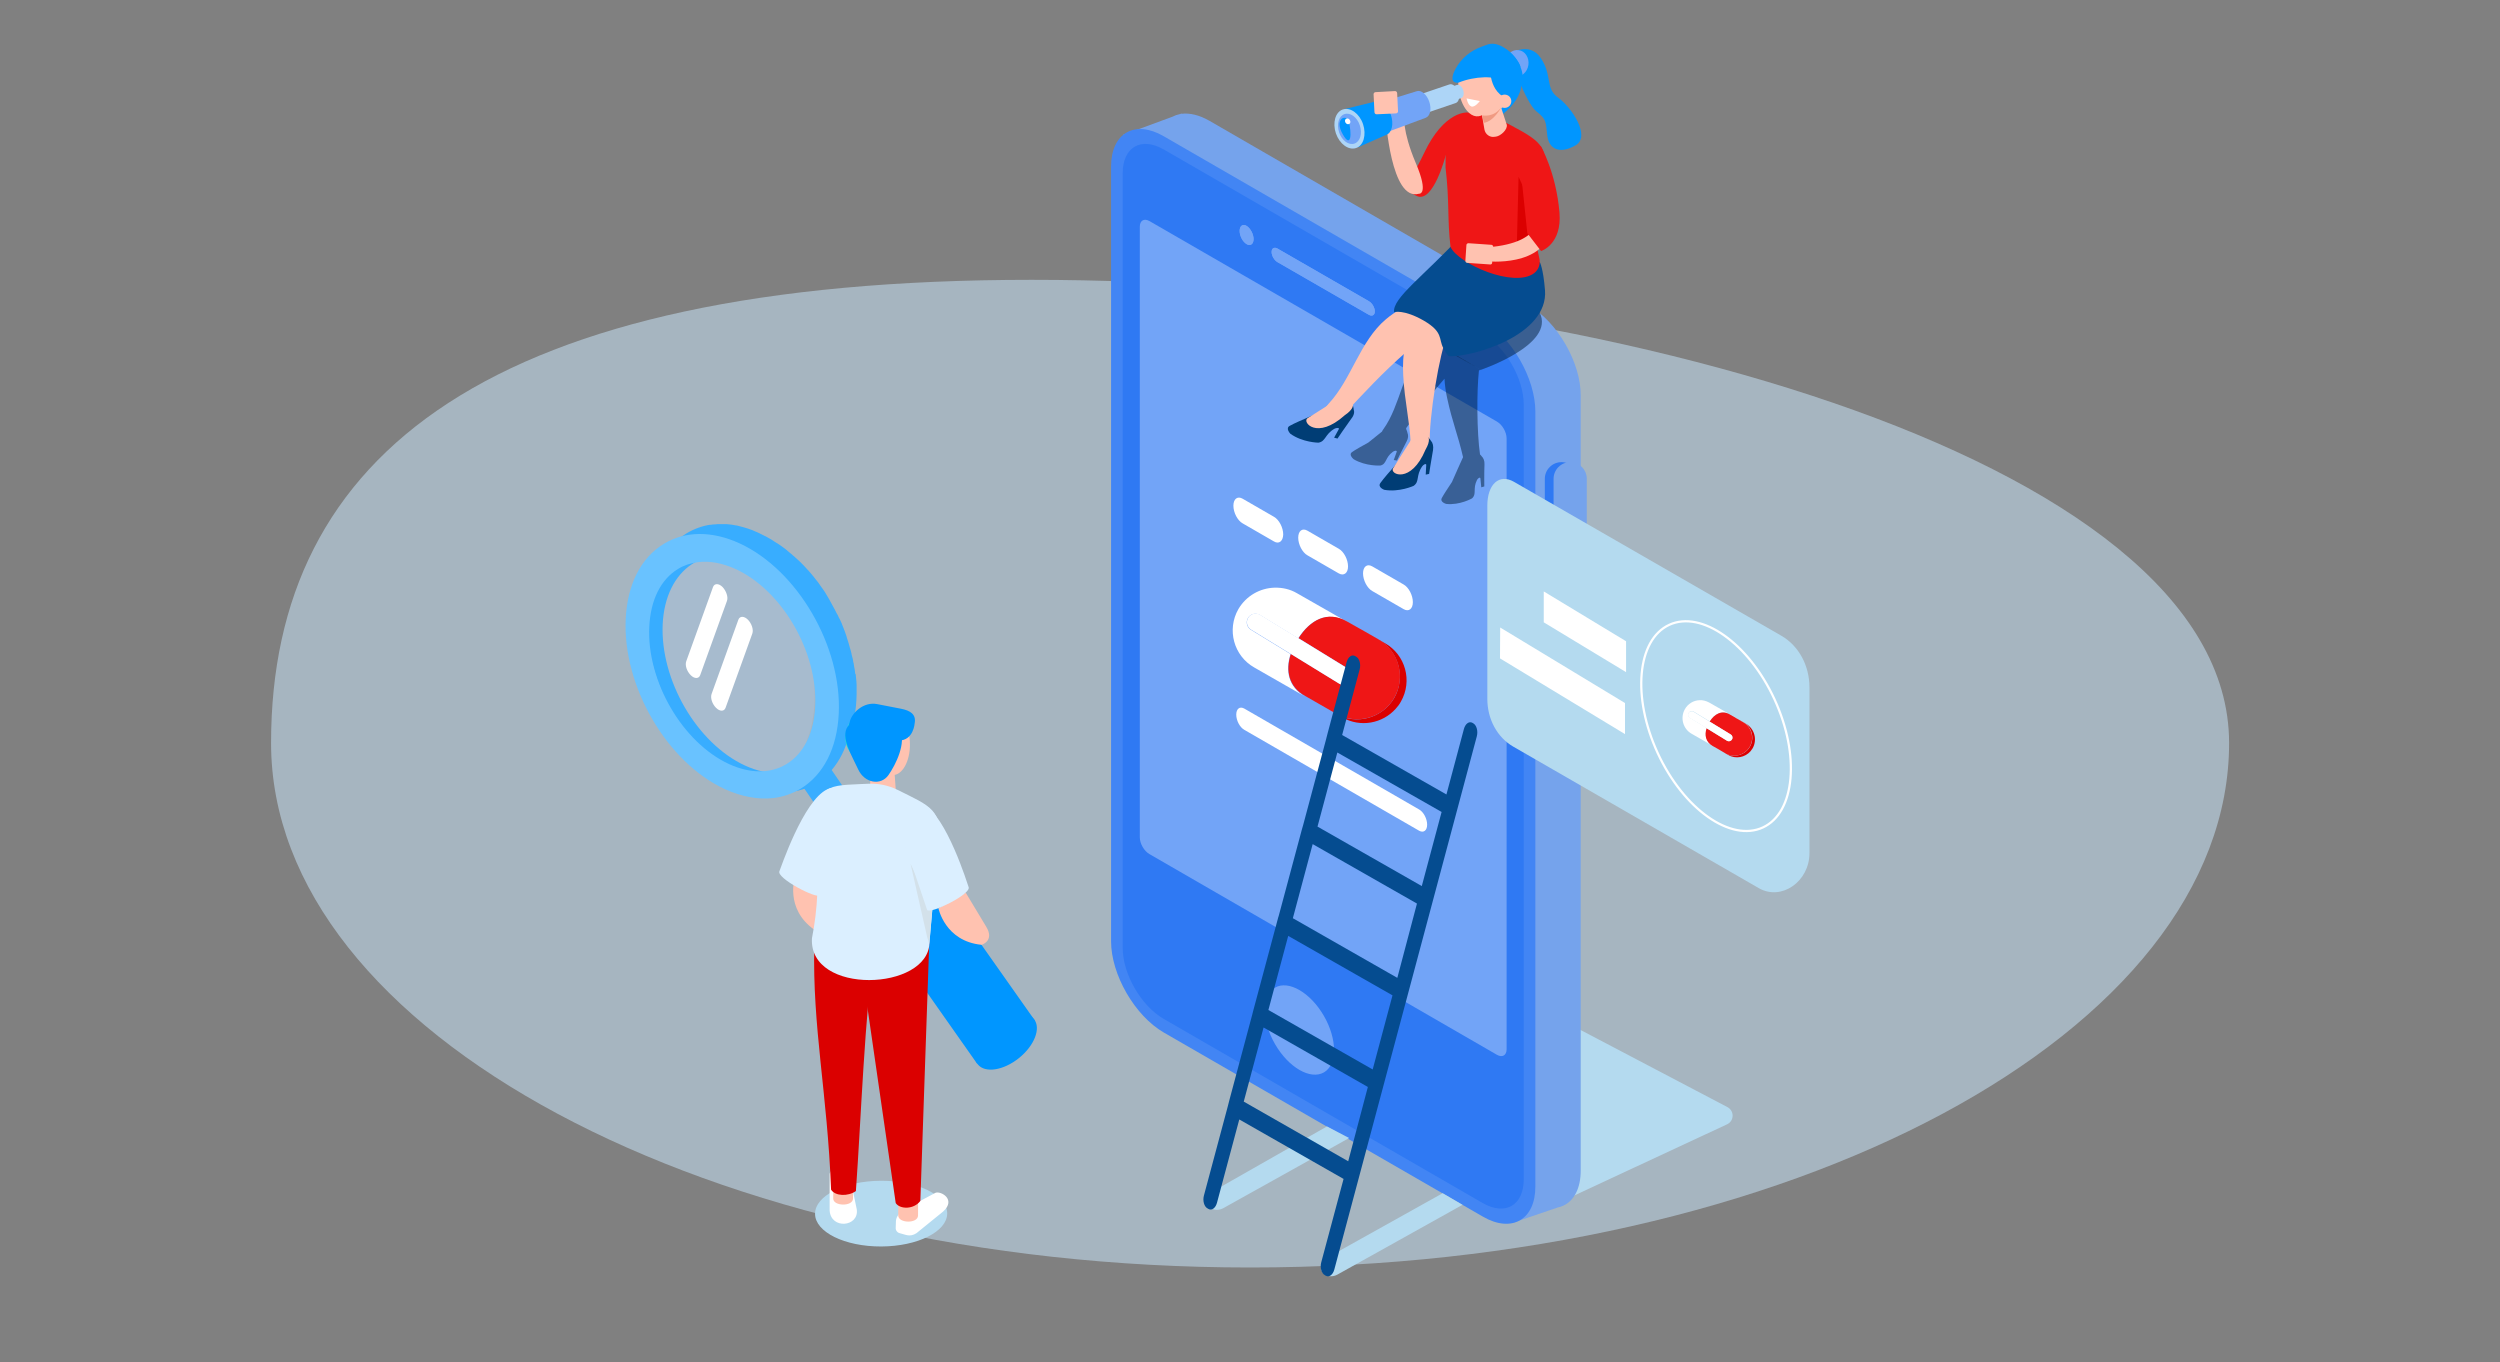 <svg version="1.1" id="Layer_1" xmlns="http://www.w3.org/2000/svg" x="0" y="0" viewBox="0 0 1400 763" xml:space="preserve"><rect x="0" y="0" width="1400" height="763" fill="#808080" stroke="none"/><style>.st1{fill:#b4daef}.st2{fill:#75a3ec}.st4{fill:#2f79f3}.st5{fill:#72a4f7}.st6{fill:#fff}.st8{fill:#1e345b}.st9{fill:#db0000}.st10{fill:#ef1616}.st11{opacity:.5;fill:#001c36}.st12{fill:#ffc2b0}.st13{fill:#054c90}.st14{fill:#003d75}.st15{fill:#0096ff}.st17{fill:#add5f7}.st19{fill:#38adff}.st21{fill:#dbefff}.st22{fill:#21ded5}</style><path d="M1248.3 416.1c0-162.2-367.8-259.4-670.6-259.4s-425.9 97.2-425.9 259.4S397.2 709.8 700 709.8s548.3-131.5 548.3-293.7z" opacity=".5" fill="#cdebff"/><g id="XMLID_58_"><path class="st1" d="M860.7 679.2l106.5-49.6c4-1.9 4.1-7.5.2-9.6L733.7 497.3l-68.8 56.6 195.8 125.3z"/><path class="st2" d="M855.8 170.8L677.2 67.6c-5.6-3.2-10.9-4.4-15.4-3.9l-.2-.1-.9.3c-1.5.3-2.9.8-4.2 1.5l-27.8 10.2 19.1 5.4c-.1 1.1-.2 2.3-.2 3.6v433.8c0 18.8 13.3 41.8 29.5 51.1l171.5 99-1.3 16.2 25-8.5c1.1-.2 2.2-.6 3.3-1.1 5.9-2.8 9.6-9.7 9.6-19.6V221.7c.2-18.5-13.1-41.6-29.4-50.9z"/><path d="M830.4 681.3L651.7 578.2c-16.2-9.4-29.5-32.4-29.5-51.1V93.3c0-18.8 13.3-26.4 29.5-17l178.6 103.1c16.2 9.4 29.5 32.4 29.5 51.1v433.8c.1 18.7-13.2 26.4-29.4 17z" fill="#4285f4"/><path class="st4" d="M651.7 570.6c-12.7-7.3-23-25.2-23-39.8V97c0-14.6 10.3-20.6 23-13.3l178.6 103.1c12.7 7.3 23 25.2 23 39.8v433.8c0 14.6-10.3 20.6-23 13.3L651.7 570.6z"/><path class="st5" d="M838.3 236.1L643.7 123.8c-3-1.7-5.4-.3-5.4 3.1V469c0 3.4 2.4 7.6 5.4 9.3l194.6 112.4c3 1.7 5.4.3 5.4-3.1V245.5c0-3.5-2.4-7.7-5.4-9.4z"/><ellipse transform="rotate(-30 727.71 576.802)" class="st5" cx="727.7" cy="576.8" rx="15.8" ry="27.4"/><path class="st2" d="M873.4 338.3c5.1 0 9.3-4.2 9.3-9.3v-60.9c0-5.1-4.2-9.3-9.3-9.3-5.1 0-9.3 4.2-9.3 9.3V329c-.1 5.1 4.1 9.3 9.3 9.3z"/><path class="st4" d="M874.4 338.3c5.1 0 9.3-4.2 9.3-9.3v-60.9c0-5.1-4.2-9.3-9.3-9.3-5.1 0-9.3 4.2-9.3 9.3V329c0 5.1 4.2 9.3 9.3 9.3z"/><path class="st2" d="M879.3 338.3c5.1 0 9.3-4.2 9.3-9.3v-60.9c0-5.1-4.2-9.3-9.3-9.3-5.1 0-9.3 4.2-9.3 9.3V329c0 5.1 4.2 9.3 9.3 9.3z"/><path class="st5" d="M766.6 176.3l-51.2-29.5c-1.8-1-3.3-3.6-3.3-5.7s1.5-2.9 3.3-1.9l51.2 29.5c1.8 1 3.3 3.6 3.3 5.7s-1.5 2.9-3.3 1.9z"/><path class="st5" d="M766.6 176.3l-51.2-29.5c-1.8-1-3.3-3.6-3.3-5.7s1.5-2.9 3.3-1.9l51.2 29.5c1.8 1 3.3 3.6 3.3 5.7s-1.5 2.9-3.3 1.9z"/><g><path class="st5" d="M702 133.9c0 2.8-1.8 4.1-3.9 2.8-2.2-1.3-3.9-4.6-3.9-7.4 0-2.8 1.8-4.1 3.9-2.8 2.1 1.3 3.9 4.6 3.9 7.4z"/><path class="st5" d="M702 133.9c0 2.8-1.8 4.1-3.9 2.8-2.2-1.3-3.9-4.6-3.9-7.4 0-2.8 1.8-4.1 3.9-2.8 2.1 1.3 3.9 4.6 3.9 7.4z"/></g></g><path class="st6" d="M713.4 303.2l-17.5-10.1c-2.9-1.6-5.2-6.1-5.2-9.9 0-3.8 2.3-5.6 5.2-3.9l17.5 10.1c2.9 1.6 5.2 6.1 5.2 9.9-.1 3.8-2.4 5.6-5.2 3.9zM749.7 321.1L732.2 311c-2.9-1.6-5.2-6.1-5.2-9.9 0-3.8 2.3-5.6 5.2-3.9l17.5 10.1c2.9 1.6 5.2 6.1 5.2 9.9 0 3.8-2.4 5.5-5.2 3.9zM786 341.1L768.5 331c-2.9-1.6-5.2-6.1-5.2-9.9 0-3.8 2.3-5.6 5.2-3.9l17.5 10.1c2.9 1.6 5.2 6.1 5.2 9.9 0 3.8-2.3 5.6-5.2 3.9zM794.7 465.2l-97.9-56.5c-2.5-1.4-4.5-5.2-4.5-8.5s2-4.8 4.5-3.4l97.9 56.5c2.5 1.4 4.5 5.2 4.5 8.5s-2 4.8-4.5 3.4z"/><path class="st1" d="M1013.3 385c0-12.3-6-23.3-15.6-28.9l-149.9-86.3c-8.2-4.7-14.9 1.3-14.9 13.4v108.1c0 11.4 5.5 21.6 14.5 26.8L985 497.4c12.6 7.2 28.3-3.7 28.3-19.7V385z"/><ellipse transform="rotate(-25.063 960.127 404.93)" class="st1" cx="960.1" cy="404.9" rx="27.8" ry="49.7"/><path class="st6" d="M910.6 359.1l-46.1-27.9v17.3l46.1 27.9zM840.1 351.4l-.1 17.3 70 42.4v-17.4z"/><ellipse transform="rotate(-24.797 961.087 406.619)" cx="961" cy="406.6" rx="36" ry="62.5" fill="none" stroke="#fff" stroke-width="1.252" stroke-linecap="round" stroke-linejoin="round" stroke-miterlimit="10"/><path class="st6" d="M951.8 392.1c1.8-.1 3.6.4 5.3 1.3l20.2 11.5-4-2.3-1.1-.6-.4-.3-3-1.7c-4.5-2.6-8.6-.3-11.3 4l-9-5.5c-1-.6-2.2-.3-2.8.7-.6 1-.3 2.2.7 2.8l9.4 5.7c-1.3 3.9-.5 7.8 3.4 10l-11.9-6.8c-4.8-2.7-6.5-8.9-3.8-13.7 1.7-3.1 4.9-5 8.3-5.1z"/><path class="st8" d="M962.2 419.5l4 2.3z"/><path class="st9" d="M980 418.1c2.7-4.8 1.1-11-3.8-13.7l-4-2.3 1.1.6 4 2.3.4.3c4.8 2.7 6.5 8.9 3.8 13.7-.4.6-.8 1.2-1.2 1.7-3.1 3.5-8.3 4.5-12.5 2.1l-1.5-.9c4.8 2.7 11 1 13.7-3.8z"/><path class="st10" d="M955.7 407.8l11.4 7c1 .6 2.2.3 2.8-.7.6-1 .3-2.2-.7-2.8l-11.8-7.2c2.7-4.3 6.8-6.6 11.3-4l3 1.7.4.3 4 2.3c4.8 2.7 6.5 8.9 3.8 13.7-2.7 4.8-8.9 6.5-13.7 3.8l-.1-.1-3.9-2.3-3.2-1.8c-3.8-2.2-4.6-6-3.3-9.9z"/><path class="st6" d="M969.2 411.3c1 .6 1.3 1.9.7 2.8-.6 1-1.9 1.3-2.8.7l-11.4-7-9.4-5.7c-1-.6-1.3-1.9-.7-2.8.6-1 1.9-1.3 2.8-.7l9 5.5 11.8 7.2z"/><g><path class="st11" d="M829.3 207.1l-29-17.2c0 .4.1.8.2 1.2 0 0 .3-.1.8-.2-1.7 1.3-3.2 2.7-4.5 4.2-11.3 12.1-12.5 31.8-22 45.1-.4.5-.7 1-.9 1.5-2.8 2.2-5.9 4.7-7.6 6.1-3.8 2.1-7.4 4.1-9.2 5.4-2.1 1.5 1 4 1 4 6.8 4 14.9 3.5 14.9 3.5 3.7-.9 2.5-4.4 7-7.7.8-.6 2.2-.9 2.2-.1l-1.7 4.7 1.8.3s3.1-6.4 5.4-10.7c1-1.8 1-3.5.5-4.7-.1-.7-.4-1.4-.7-2.1 0-.2 0-.4-.1-.6 7-9.7 13.2-18.2 21.5-27.7.2 3.6.7 7.2 1.5 10.8 2.9 13.6 6 20.4 8.9 33.1-1.4 3.1-4.8 10.6-6.2 13.9-2.4 3.6-4.7 7.1-5.7 9-1.2 2.3 2.5 3.3 2.5 3.3 7.6.8 14.4-3.1 14.4-3.1 2.8-2.4.3-5.3 2.8-10.3.4-.8 1.6-1.8 1.9-1l.5 5.1 1.7-.5s-.1-7.4.1-12.3c.1-2.1-.6-3.7-1.6-4.6-.2-.3-.5-.7-.9-1-1.8-12.4-1.9-35.3-.6-47.1 0 .2-.5.1 1.1-.3z"/><path class="st11" d="M829.3 207.1s42-14.2 32.9-32c-9.2-17.8-36-1.2-36-1.2l-13.9 23.6 17 9.6z"/><path class="st12" d="M833.9 144.1c-15.2 6.7-31.4 19.3-40.6 33.3-6.5 9.8-8.1 21.2-7.5 32.7.9 15.9 3.4 23.5 4.3 39.4.6 10.8 11.2 10.8 10.6 0-.8-14.9 5.7-53.6 9.8-61.3 3.6-6.8 14.2-4.1 19.9-9 6.3-5.4 4.4-17.2 12-20.6 4.2-1.9 5.1-7.9 3-11.5-2.5-4.3-7.4-4.8-11.5-3z"/><path class="st12" d="M752 232.7c12.3-13.2 21.9-23.6 35.6-35.7 2.7-2.4 7.6-10 8.4-10.1-1.8.1 8.6 2.8 12.7 3.6 14 2.7 27.6.3 39.4-7.8 8.9-6.1.5-20.6-8.5-14.5-10.8 7.4-21.5 7.9-33.8 4.3-3.4-1-7-2.4-10.6-2.4-7.1.1-13.9 4.3-19.1 8.7-14.5 12.2-19.2 33.4-31.9 47.1-7.5 7.9.4 14.7 7.8 6.8z"/><path class="st13" d="M819 131.2c-21.4 23.2-39.4 35.7-38.3 43.6 0 0 5.4-1.7 16.7 4.8 11.1 6.5 8.1 10.4 10.9 15.4.6 1.1 2.2 4.4 3.4 4.5 13.4.4 55.5-11.9 53.5-37-1-12.4-2.9-15.7-2.9-15.7s-27.7 4.9-43.3-15.6z"/><path class="st14" d="M801.4 247c-1.2-2.2-4.2-4.7-5.8-4.2l-4.3 6.9-.6.2c-2.4 3-14.4 15.9-17.7 20.6-1.7 2.4 2.2 3.8 2.2 3.8 8.2 1.5 16.4-2.2 16.4-2.2 3.5-2.4 1.2-5.7 4.8-10.9.6-.9 2-1.8 2.3-1l-.3 5.6 1.9-.4s1.2-8 2.2-13.4c.3-2.1-.1-4-1.1-5z"/><path class="st12" d="M794.5 242.2l-3.6 3s-9.1 14.3-10.8 17.1c-2 3.3 10 9 18.2-10.5 5.9-10.2-3.8-9.6-3.8-9.6z"/><path class="st14" d="M758.1 229.5c-.1-2.5-1.8-6-3.5-6.3l-6.9 4.4-.7-.1c-3.4 1.7-19.9 8.2-24.8 11-2.5 1.4.4 4.4.4 4.4 6.8 4.9 15.7 5 15.7 5 4.2-.7 3.5-4.6 9-7.8.9-.5 2.6-.7 2.5.1l-2.7 4.9 1.9.5s4.5-6.7 7.7-11.1c1.5-1.8 1.9-3.7 1.4-5z"/><path class="st12" d="M753.9 222.2l-4.6 1.2s-14.3 9-17.1 10.8c-3.2 2.1 5.2 12.4 20.9-1.7 9.9-6.7.8-10.3.8-10.3z"/><path class="st15" d="M844.9 30.4s11.4-7.8 18 2.2 2.2 16.8 9.8 22.2c7.5 5.5 18.3 21.6 9.6 26.6-8.7 5-14.8 2.3-15.8-5.3-1-7.7-.1-9-6.1-13.7-6.1-4.8-15.5-32-15.5-32z"/><path class="st5" d="M855.9 36.4c-.6 4.1-4 7-7.6 6.4-3.6-.5-6-4.3-5.4-8.3.6-4.1 4-7 7.6-6.4 3.5.4 6 4.2 5.4 8.3z"/><path class="st10" d="M797.7 85.3c10.5-22.1 23.9-24.3 27.9-21.2 4 3.1-16 22.9-16 22.9s-7 27.3-16.3 22.7c-10.1-5.1-6.3-1.9 4.4-24.4z"/><path class="st10" d="M812.3 138.3c-1.9-15.6-.5-25.3-2.8-44.5 0-23.2 0-29.5 17.9-31.3l4.8 1.3c2.3.6 4.5 1.5 6.6 2.6C861.4 78 866 80.5 865.1 94c0 7-4-.4-5 4.2-1.9 8.8-1.9 30.6 1.9 46.3.8 3.2-.3 6.5-2.9 8.5-11.3 8.4-42.4-5.2-46.8-14.7z"/><path class="st15" d="M831.9 63.2s2.6 3.2 4 3.7c1.5.5 19.5-10.1 15.8-25.6-2.3-9.8-20.9-5.1-20.9-5.1l1.1 27z"/><path class="st12" d="M837.8 76.5l-.8.1c-2.7.5-5.2-1.4-5.7-4l-2.6-15c-.5-2.7 1.4-5.2 4-5.7l.8-.1c2.7-.5 5.2 1.4 5.7 4l4.6 14.1c.5 2.7-3.4 6.2-6 6.6z"/><path class="st12" d="M838 31.6c-3.2-3.9-7.2-4.2-10.3-1.5-3.7-1.1-7.5 1.4-9.6 7.1-2.9 8-1.4 19 3.3 24.7 3.3 4 7.3 4.2 10.4 1.3 4.6 1.2 10-1.6 12.1-7.4 3-7.9-1.2-18.5-5.9-24.2z"/><path class="st15" d="M834.5 36.8s-1.4 15.6 11 18.9c0 0 13.8-8.4 3.2-23.1-9.3-13-23.6-2.6-23.6-2.6l9.4 6.8z"/><path class="st15" d="M841.2 45.9c-3-3.8-15.6-3.3-24.5.4-4.5.4-3.9-3.7-1.4-8.1 3-5.5 8.1-9.7 14-11.9l4.1-1.5c7.4-2.2 16.7 7.6 18.1 12.6l-5 .5c1.4 5-.3 6.5-5.3 8z"/><path class="st12" d="M846.1 58c-.7 1.9-2.8 2.9-4.8 2.2-1.9-.7-2.9-2.8-2.2-4.8.7-1.9 2.8-2.9 4.8-2.2s2.9 2.9 2.2 4.8z"/><path class="st9" d="M850.4 99l13.8 30-14.8 9.3z"/><path class="st12" d="M835.6 147.2l.6-9c0-.5-.4-1-.9-1.1l-13-.9c-.5 0-1 .4-1.1.9l-.6 9c0 .5.4 1 .9 1.1l13 .9c.6.1 1.1-.4 1.1-.9z"/><path class="st12" d="M832.4 146.3s32.7 3.7 36.4-19l-7.8-7.1s4.4 16.8-31.2 18.5l2.6 7.6z"/><path class="st10" d="M851 89.6l4.3 41 7.7 10s11.8-3.7 10.3-21.6c-1.9-22.5-10.5-37.3-10.5-37.3L851 89.6z"/><path class="st6" d="M821.3 55.1l7.4 1.5s-2.8 3.8-4.8 3-2.6-4.5-2.6-4.5z"/><path d="M830.1 64.6s6.5 1.5 10.7-4.7c0 0-4.1 8.1-9.9 8.9l-.8-4.2z" fill="#f09a82"/><path class="st12" d="M776 66s2.9 47 18.6 42.5c0 0 5.9.8-1.8-17.3s-6.5-27-6.5-27L776 66z"/><g><path class="st17" d="M815.8 47.6l-20.7 7.1 2.5 7.3 20.7-7.1c1.3-.4 1.7-2.4 1.1-4.4-.7-2.1-2.3-3.4-3.6-2.9z"/><path class="st17" d="M811.6 47.3l-29.5 10 3.6 10.4 29.5-10c1.8-.6 2.5-3.5 1.5-6.3-1.1-2.9-3.3-4.8-5.1-4.1z"/><path class="st5" d="M793.3 51.1c-.1 0-.1 0 0 0L757 62.3h-.1c-2.6.9-3.3 5.4-1.7 10.1 1.6 4.7 5 7.8 7.5 6.9 0 0 .1 0 .1-.1L798.3 66c2.6-.9 3.5-4.9 2.1-9-1.4-4.2-4.6-6.8-7.1-5.9z"/><path class="st15" d="M770 56.9c-.1 0-.1 0 0 0l-17.5 4.3 7.9 21.3 15.9-7c3.2-1.1 4.3-6.1 2.6-11.2-1.8-5.2-5.8-8.5-8.9-7.4z"/><path class="st17" d="M763.3 69.5c2 6 .3 12-3.9 13.4-4.2 1.4-9.2-2.2-11.3-8.2-2-6-.3-12 3.9-13.4 4.2-1.4 9.3 2.3 11.3 8.2z"/><path class="st5" d="M761.5 70.2c1.5 4.6.2 9.1-3 10.2-3.2 1.1-7.1-1.7-8.6-6.3s-.2-9.1 3-10.2c3.2-1.1 7.1 1.7 8.6 6.3z"/><path class="st12" d="M770.3 51.6l10.9-.6c.6 0 1.1.4 1.2 1.1l.5 10.2c0 .6-.4 1.1-1.1 1.2l-10.9.5c-.6 0-1.1-.4-1.2-1.1l-.5-10.2c0-.5.5-1.1 1.1-1.1z"/><path class="st15" d="M755.2 67.7c-.5-1.9-3-2.4-4.2-.8-1.1 1.5-1.5 4 1 8.4 4.6 8.1 5.2-.4 3.2-7.6z"/><path class="st6" d="M755.9 67.2c.5.8.4 1.8-.3 2.2-.7.4-1.6.1-2.1-.7-.5-.8-.4-1.8.3-2.2.7-.4 1.6-.1 2.1.7z"/></g></g><g><path class="st12" d="M445.2 490.9s-6 18 10.9 29.8c0 0 7.5 1.7 7.2-7.5s-.7-22.3-.7-22.3h-17.4z"/><ellipse transform="rotate(-19.161 407.598 371.894)" cx="407.7" cy="371.9" rx="45.4" ry="69.4" opacity=".4" fill="#a8c4e5"/><path class="st19" d="M498.2 478.7l-9.3 19.3-41.5-60.8 9.3-19.2z"/><ellipse transform="rotate(-38.849 479.239 464.64)" class="st15" cx="479.3" cy="464.7" rx="20.2" ry="11.7"/><path class="st15" d="M514 549l-50.3-71.4 32-24.5 50.7 71.8z"/><path class="st15" d="M536 521.4c9-1.4 13.7 4.4 10.4 12.9-3.3 8.5-13.3 16.5-22.3 17.9-9 1.4-13.7-4.4-10.4-12.9 3.4-8.5 13.3-16.5 22.3-17.9z"/><path class="st15" d="M547.2 595.7l-50.3-71.5 32-24.5 50.7 71.9z"/><ellipse transform="rotate(-38.849 563.283 583.4)" class="st15" cx="563.3" cy="583.4" rx="20.2" ry="11.7"/><path class="st6" d="M407.1 336.5l-15 41.6c-.8 2.1-3.2 2.1-5.3 0-2.2-2.2-3.3-5.6-2.5-7.8l15-41.6c.8-2.1 3.2-2.1 5.3 0 2.1 2.2 3.3 5.7 2.5 7.8zM421.3 354.8l-15 41.6c-.8 2.1-3.2 2.1-5.3 0-2.2-2.2-3.3-5.6-2.5-7.8l15-41.6c.8-2.1 3.2-2.1 5.3 0 2.1 2.1 3.3 5.6 2.5 7.8z"/><path class="st19" d="M423.2 305.2c-31.7-14.6-58.8 3.5-60.6 40.4-1.8 36.9 22.5 78.6 54.2 93.1 31.7 14.6 58.8-3.5 60.6-40.4 1.7-36.8-22.5-78.5-54.2-93.1zm45.5 89.2c-1.5 31.3-24.5 46.7-51.5 34.3-26.9-12.4-47.5-47.8-46.1-79.1 1.5-31.3 24.5-46.7 51.5-34.3 27 12.3 47.6 47.8 46.1 79.1z"/><path class="st19" d="M478.9 377.1l-.3-2.4c0-.1 0-.3-.1-.4-.1-.4-.1-.8-.2-1.1-.1-.5-.1-.9-.2-1.4 0-.3-.1-.5-.2-.8-.1-.4-.2-.8-.2-1.2-.1-.3-.1-.6-.2-1s-.2-.8-.3-1.1l-.3-1.2c0-.2-.1-.4-.1-.6-.1-.5-.3-1.1-.4-1.6-.1-.3-.2-.7-.3-1 0-.1 0-.2-.1-.3-.3-1-.5-1.9-.8-2.9 0-.1-.1-.2-.1-.3-.3-.8-.5-1.7-.8-2.5 0-.1-.1-.3-.1-.4-.1-.3-.2-.6-.3-1-.2-.5-.3-.9-.5-1.4l-.3-.9c-.1-.4-.3-.7-.4-1-.1-.3-.2-.5-.3-.8l-.6-1.5c-.1-.3-.2-.5-.3-.8 0-.1-.1-.2-.1-.3-.4-.9-.8-1.8-1.2-2.6 0 0 0-.1-.1-.1-.1-.3-.2-.5-.4-.8-.3-.7-.6-1.4-1-2-.1-.1-.1-.2-.2-.3-.3-.6-.6-1.1-.8-1.6-.2-.4-.4-.9-.7-1.3 0-.1-.1-.2-.1-.2-.8-1.4-1.5-2.8-2.3-4.2-.1-.1-.1-.2-.2-.4-.2-.3-.4-.7-.6-1-.3-.6-.7-1.1-1-1.7l-.9-1.5c-.4-.5-.7-1.1-1.1-1.6-.1-.2-.2-.4-.4-.5-.3-.4-.6-.8-.9-1.3l-.6-.9c-.6-.9-1.3-1.8-2-2.6-.8-1-1.5-2-2.3-2.9l-.1-.1-1.8-2.1c-.1-.1-.2-.3-.4-.4-.7-.8-1.4-1.6-2.2-2.4l-.1-.1-.7-.7c-.5-.5-.9-1-1.4-1.4l-.3-.3c-.3-.3-.6-.6-1-.9-.4-.3-.7-.7-1.1-1-.1-.1-.3-.2-.4-.4-.4-.3-.7-.6-1.1-.9-.3-.3-.6-.5-.9-.8-.2-.1-.4-.3-.5-.4-.4-.3-.8-.6-1.2-1-.3-.2-.5-.4-.8-.7-.2-.2-.4-.3-.6-.5l-1.2-.9c-.2-.2-.5-.4-.7-.5-.3-.2-.5-.4-.8-.6-.4-.3-.8-.5-1.2-.8-.2-.1-.4-.3-.6-.4-.3-.2-.7-.4-1-.6-.4-.2-.7-.5-1.1-.7-.1-.1-.3-.2-.4-.3-.4-.3-.9-.5-1.3-.8-.3-.2-.6-.4-.9-.5-.1 0-.2-.1-.2-.1-.8-.5-1.6-.9-2.4-1.3-.1 0-.1-.1-.2-.1-.7-.4-1.5-.8-2.2-1.1l-.6-.3c-.6-.3-1.2-.5-1.8-.8-.2-.1-.5-.2-.7-.3-.3-.1-.6-.3-.9-.4-.2-.1-.5-.2-.7-.3-.4-.1-.8-.3-1.2-.4-.3-.1-.6-.2-.8-.3-.1 0-.2-.1-.3-.1-.8-.3-1.5-.5-2.3-.7-.8-.2-1.6-.4-2.3-.6-.1 0-.2 0-.3-.1-.3-.1-.6-.1-.8-.2-.4-.1-.8-.2-1.2-.2-.2 0-.4-.1-.6-.1-.3-.1-.7-.1-1-.2-.3 0-.5-.1-.8-.1-.3 0-.5-.1-.8-.1-.3 0-.7-.1-1-.1-.2 0-.4 0-.5-.1H401.9c-.3 0-.6.1-.8.1-.5 0-1 .1-1.5.1h-.4c-.5.1-1.1.2-1.6.2h-.2c-.4.1-.8.1-1.2.2-.3.1-.5.1-.8.2-.2 0-.4.1-.6.1l-2.1.6h-.1c-.2.1-.4.1-.5.2-.6.2-1.1.4-1.7.6-.3.1-.5.2-.8.3-.4.2-.7.3-1.1.5-.1 0-.2.1-.3.1-.5.3-1.1.5-1.6.8-.3.1-.5.3-.8.4-.8.4-1.5.9-2.3 1.4l-12 8.1c.7-.5 1.5-1 2.3-1.4.3-.1.5-.3.8-.4.5-.3 1-.6 1.6-.8.4-.2.9-.4 1.3-.6.3-.1.5-.2.8-.3.6-.2 1.1-.4 1.7-.6.2-.1.4-.1.5-.2l2.1-.6c.2 0 .4-.1.6-.1.7-.2 1.3-.3 2-.4h.2l2.1-.3c.5-.1 1-.1 1.5-.1.4 0 .8-.1 1.2-.1H394.1c.5 0 1 .1 1.5.1.3 0 .7.1 1 .1.5.1 1.1.1 1.6.2.3 0 .7.1 1 .2l1.8.3c.3.1.6.1.8.2.9.2 1.7.4 2.6.7.9.2 1.8.5 2.7.8.3.1.6.2.8.3.6.2 1.3.5 1.9.7.3.1.6.2.9.4.8.3 1.7.7 2.5 1.1.9.4 1.9.9 2.8 1.4.1 0 .1.1.2.1l2.7 1.5c.3.2.6.4.9.5.6.4 1.2.7 1.8 1.1.4.2.7.5 1.1.7.5.3 1.1.7 1.6 1.1.4.3.8.5 1.2.8.5.4 1 .7 1.5 1.1l1.2.9c.5.4 1 .8 1.4 1.2.4.3.8.6 1.2 1 .5.4 1 .8 1.4 1.3.4.3.7.6 1.1.9.5.5 1 .9 1.5 1.4.3.3.6.6 1 .9.6.5 1.1 1.1 1.7 1.7l.7.7c.8.8 1.5 1.6 2.3 2.5.1.1.2.3.3.4.6.7 1.3 1.5 1.9 2.2.8.9 1.6 1.9 2.3 2.9v.1c.7.9 1.3 1.8 2 2.7l.6.9 1.2 1.8c.4.5.7 1.1 1.1 1.6.3.5.6 1 1 1.5.4.6.7 1.1 1 1.7.3.5.6.9.8 1.4.8 1.4 1.6 2.8 2.3 4.2.3.5.5 1 .8 1.5.3.5.6 1.1.8 1.6.4.8.7 1.5 1.1 2.3.1.3.2.5.4.8.5 1 .9 2 1.3 3 .1.3.2.5.3.8.3.8.6 1.5.9 2.3.1.3.3.7.4 1 .3.7.5 1.5.8 2.2.1.3.2.6.3 1 .3 1 .7 2 1 3 0 .1.1.2.1.2.3 1.1.6 2.1.9 3.2.1.3.2.7.3 1.1.2.7.4 1.5.6 2.2l.3 1.2c.2.7.3 1.4.4 2.1.1.4.2.8.2 1.2.1.7.3 1.4.4 2.2.1.4.1.8.2 1.1.1.9.3 1.9.4 2.8 0 .1 0 .3.1.4.1 1.1.2 2.2.3 3.2 0 .3 0 .6.1.9.1.8.1 1.5.1 2.3v4.4c0 1 0 2.1-.1 3.1-.1 1.1-.1 2.1-.2 3.2 0 .3-.1.6-.1.9-.1.7-.2 1.4-.2 2.1-.1.4-.1.8-.2 1.2l-.3 1.8c-.1.4-.2.9-.2 1.3-.1.5-.2 1.1-.3 1.6-.1.5-.2 1-.3 1.4-.1.5-.3 1-.4 1.4-.2.6-.3 1.1-.5 1.6-.1.4-.3.8-.4 1.3-.2.7-.5 1.3-.7 1.9-.2.4-.3.8-.5 1.2-.1.2-.2.4-.2.6-.3.7-.6 1.3-.9 1.9-.1.1-.1.3-.2.4-.4.8-.8 1.6-1.2 2.3-.4.7-.9 1.5-1.3 2.2-.1.1-.2.3-.3.4-.3.5-.7 1-1.1 1.5-.1.2-.3.4-.4.6-.3.5-.7.9-1.1 1.3-.1.2-.3.3-.4.5-.5.6-1 1.1-1.5 1.7-.1.1-.2.1-.2.2l-1.4 1.4c-.2.2-.4.3-.5.5-.4.4-.8.7-1.2 1-.2.1-.3.3-.5.4-.6.5-1.2.9-1.8 1.3l12-8.1c.6-.4 1.2-.9 1.8-1.3.2-.1.4-.3.5-.4.4-.3.8-.7 1.2-1 .2-.2.4-.3.5-.5.5-.4.9-.9 1.4-1.4.1-.1.2-.1.2-.2.5-.5 1-1.1 1.5-1.7.1-.2.3-.3.4-.5.4-.4.7-.9 1.1-1.3.2-.2.3-.4.4-.6.4-.5.7-1 1.1-1.5.1-.1.2-.3.3-.4l.1-.1 1.2-2.1c.4-.7.8-1.4 1.1-2.2 0 0 0-.1.1-.2s.1-.3.2-.4c.3-.6.6-1.3.9-1.9.1-.2.2-.4.2-.6.1-.1.1-.3.2-.4.1-.2.2-.5.3-.8.2-.6.5-1.3.7-1.9.1-.2.1-.3.2-.5s.1-.5.2-.7c.2-.5.3-1.1.5-1.6.1-.2.1-.4.2-.7.1-.2.1-.5.2-.8.1-.5.2-.9.3-1.4.1-.2.1-.5.2-.7.1-.3.1-.6.2-.9.1-.4.2-.9.2-1.3 0-.2.1-.4.1-.7.1-.4.1-.8.2-1.1.1-.4.1-.8.2-1.2 0-.2.1-.3.1-.5.1-.5.1-1.1.2-1.7 0-.3.1-.6.1-.9v-.2c.1-.9.1-1.9.2-2.8v-.2c0-.9.1-1.7.1-2.6v-.5-1.1-1.2-1-1.1-.7c0-.5-.1-1.1-.1-1.6 0-.3 0-.6-.1-.9v-.3c-.1-1-.2-1.9-.3-2.9v-.1c-.3-.3-.3-.4-.3-.5z"/><path d="M414.2 304.3c-15.4-7.1-30.5-7-42.4.2-12.9 7.8-20.5 22.8-21.4 42.1-1.8 37.7 23.1 80.4 55.5 95.3 9.5 4.3 18.8 6 27.3 5 5.4-.7 10.5-2.4 15.1-5.2 12.9-7.8 20.5-22.8 21.4-42.1 1.8-37.6-23.1-80.4-55.5-95.3zm42.3 91.2c-.7 15-6.4 26.5-16.1 32.4-8.9 5.4-20.3 5.4-32.1 0-26.1-12-46.2-46.5-44.7-76.9.7-15 6.4-26.5 16.1-32.4 3.4-2.1 7.2-3.3 11.2-3.8 6.5-.8 13.6.5 20.9 3.8 26.1 11.9 46.2 46.4 44.7 76.9z" fill="#69c2ff"/><path class="st21" d="M471.2 469.1l-11.9 32.2c-1.7 2.5-24.9-9.7-22.8-13.5.4-.7 13.3-39.6 26.8-45.8 10.9-4.9 14.1 12.4 7.9 27.1z"/><path class="st12" d="M493.1 449.1l-.9-.1c-3.1-.2-5.5-3-5.2-6.1l1.3-17.5c.2-3.1 3-5.5 6.1-5.2l.9.1c3.1.2 5.5 3 5.2 6.1l1.2 17c-.2 3.1-5.5 5.9-8.6 5.7z"/><path class="st12" d="M491.9 427.3c3.6 7.7 9.9 9 14.1 3 4.2-6 4.8-17.1 1.2-24.8-3.6-7.7-9.9-9-14.1-3-4.2 6-4.7 17.1-1.2 24.8z"/><path class="st22" d="M491 406.4s2.7 15.4-9.4 19.7c0 0-14.4-7.2-5.1-22.8 8.2-13.7 23.2-4.6 23.2-4.6l-8.7 7.7z"/><path class="st22" d="M508.6 409.2s-4.4-5.3-13-4.2l4.1-6.3s6.6-1.5 8.9 10.5z"/><path class="st15" d="M485.1 415.9c2.6-4 8.9-4.1 18.2-1.2 8.3 0 8.9-9.6 8.9-9.6 1-5.1-2.5-7.2-7.6-8.2l-13.4-2.6c-7.6-1.5-14.4 5-15.4 10.2l-.3.9c-1.1 5.1 4.5 9.5 9.6 10.5z"/><ellipse transform="matrix(1 -.004 .004 1 -2.885 2.105)" class="st1" cx="493.6" cy="679.5" rx="37" ry="18.4"/><path class="st6" d="M528.1 678.5l-14.9 12.1c-3.8 2.4-6.2.7-9.3 0-1.4-.3-2.4-1.6-2.3-3l.1-3.1c-.1-4.5 4.1-7 6.9-8.4l15.2-8.1c2.8-1.3 12 3.6 4.3 10.5zM475.9 658.5l3.9 18.8c1.3 9.8-14.5 11.3-15.2.6v-20.4c.1-3.1 8.8-9 11.3 1z"/><path class="st12" d="M514.1 680.7c0 4.6-11.1 4.5-11.1-.1l.1-14.8 11.1.1-.1 14.8zM477.7 671.2c-.1 4.6-11.2 4.4-11.1-.1l.2-14.8 11.1.1-.2 14.8z"/><path class="st9" d="M479.3 667c-4.4 3.1-11.6 2.9-13.9-.8-2.1-54.3-10.5-90.7-9.4-137l34.6-9.8c-6.9 55.6-8.2 104.5-11.3 147.6z"/><path class="st9" d="M515.4 672.5c-3.6 4.9-11.5 4.8-13.8 1.2l-21.2-146.6 40 .5-5 144.9z"/><path class="st21" d="M454.7 525.4c3.1-15.7 4.3-33.5 2-55.3.4-30.1 4.6-30.1 24.7-31l4.7-.2c5.8-.3 11.5.9 16.7 3.5 17.7 8.9 26.3 11 22.4 32.4l-4.7 53c-.4 27.2-67.7 29.7-65.8-2.4z"/><path fill="#d3e1ea" d="M509.9 483.7l9.3 41 1.2 4 1.7-19.7z"/><path class="st15" d="M480.6 430.9c3.6 7.7 12.6 9.2 16.9 3.2 4.2-6 10.1-18 6.5-25.7-3.6-7.7-25-7.5-29.3-1.5-4.2 6 2.4 16.3 5.9 24z"/><path class="st12" d="M525.5 508.5s3.6 18.6 24.2 20.6c0 0 7.4-2.2 2.6-10.1-4.8-7.9-11.5-19.1-11.5-19.1l-15.3 8.6z"/><path class="st21" d="M508.2 477l11 32.6c1.6 2.5 25.1-9 23.2-12.9-.3-.7-12.3-40-25.6-46.5-10.7-5.3-14.4 11.9-8.6 26.8z"/></g><g><path class="st6" d="M713.8 329.1c4.3-.1 8.6.8 12.5 3.1l48 27.4-9.6-5.5-2.6-1.5-1.1-.6-7.1-4c-10.7-6.1-20.4-.7-26.9 9.5l-21.4-13.1c-2.3-1.4-5.3-.7-6.7 1.6-1.4 2.3-.7 5.3 1.6 6.7l22.2 13.6c-3 9.3-1.2 18.4 8 23.7l-28.3-16.2c-11.5-6.5-15.5-21.2-8.9-32.7 4.4-7.5 12.2-11.8 20.3-12z"/><path class="st8" d="M738.4 394.2l9.4 5.4z"/><path class="st9" d="M780.8 390.8c6.5-11.5 2.5-26.2-8.9-32.7l-9.6-5.5 2.6 1.5 9.6 5.5 1.1.6c11.5 6.5 15.5 21.2 8.9 32.7-.8 1.5-1.8 2.8-2.9 4-7.4 8.3-19.8 10.6-29.8 4.9l-3.6-2.1c11.3 6.6 26 2.5 32.6-8.9z"/><path class="st10" d="M722.9 366.2l27.2 16.7c2.3 1.4 5.3.7 6.7-1.6 1.4-2.3.7-5.3-1.6-6.7l-28-17.2c6.5-10.2 16.2-15.6 26.9-9.5l7.1 4 1.1.6 9.6 5.5c11.5 6.5 15.5 21.2 8.9 32.7-6.5 11.5-21.2 15.5-32.7 8.9l-.2-.1-9.4-5.4-7.5-4.3c-9.3-5.1-11.2-14.2-8.1-23.6z"/><path class="st6" d="M755.1 374.6c2.3 1.4 3 4.4 1.6 6.7s-4.4 3-6.7 1.6l-27.2-16.7-22.2-13.6c-2.3-1.4-3-4.4-1.6-6.7s4.4-3 6.7-1.6l21.4 13.1 28 17.2z"/></g><g><path class="st1" d="M807.9 668.2l-64.7 36.1c-3.1 1.7-4.4 5.3-2.8 7.9 1.6 2.6 5.4 3.3 8.5 1.6l70.1-39.1-11.1-6.5zM755.5 637.3l-12.4-6.5-63.8 36.3c-3.1 1.7-4.4 5.3-2.8 7.9 1.6 2.6 5.4 3.3 8.5 1.6l70.5-39.3z"/><path class="st13" d="M825.1 405.1l-.5-.3c-1.9-1.1-4 .5-4.8 3.4l-9.8 36.7-58.4-33.3 9.8-36.7c.8-2.9-.1-6.2-2-7.2l-.5-.3c-1.9-1.1-4 .5-4.8 3.4l-10.6 39.7-1 3.9-12.7 47.5-.8 2.8-13 48.5-.1.2-14.2 53-.5 2-12.7 47.5-1 3.9-13.3 49.7c-.8 2.9.1 6.2 2 7.2l.5.3c1.9 1.1 4-.5 4.8-3.4l12.5-46.7 58.4 33.3-12.5 46.7c-.8 2.9.1 6.2 2 7.2l.5.3c1.9 1.1 4-.5 4.8-3.4L827 412.4c.8-3-.1-6.2-1.9-7.3zm-17.8 49.6l-11.1 41.5-58.4-33.3 11.1-41.5 58.4 33.3zm-24.8 92.9L724 514.2l11.1-41.5 58.4 33.3-11 41.6zm-13.8 51.3l-58.4-33.3 11.1-41.5 58.4 33.3-11.1 41.5zm-72.2 18l11.1-41.5 58.4 33.3-11 41.6-58.5-33.4z"/></g></svg>
